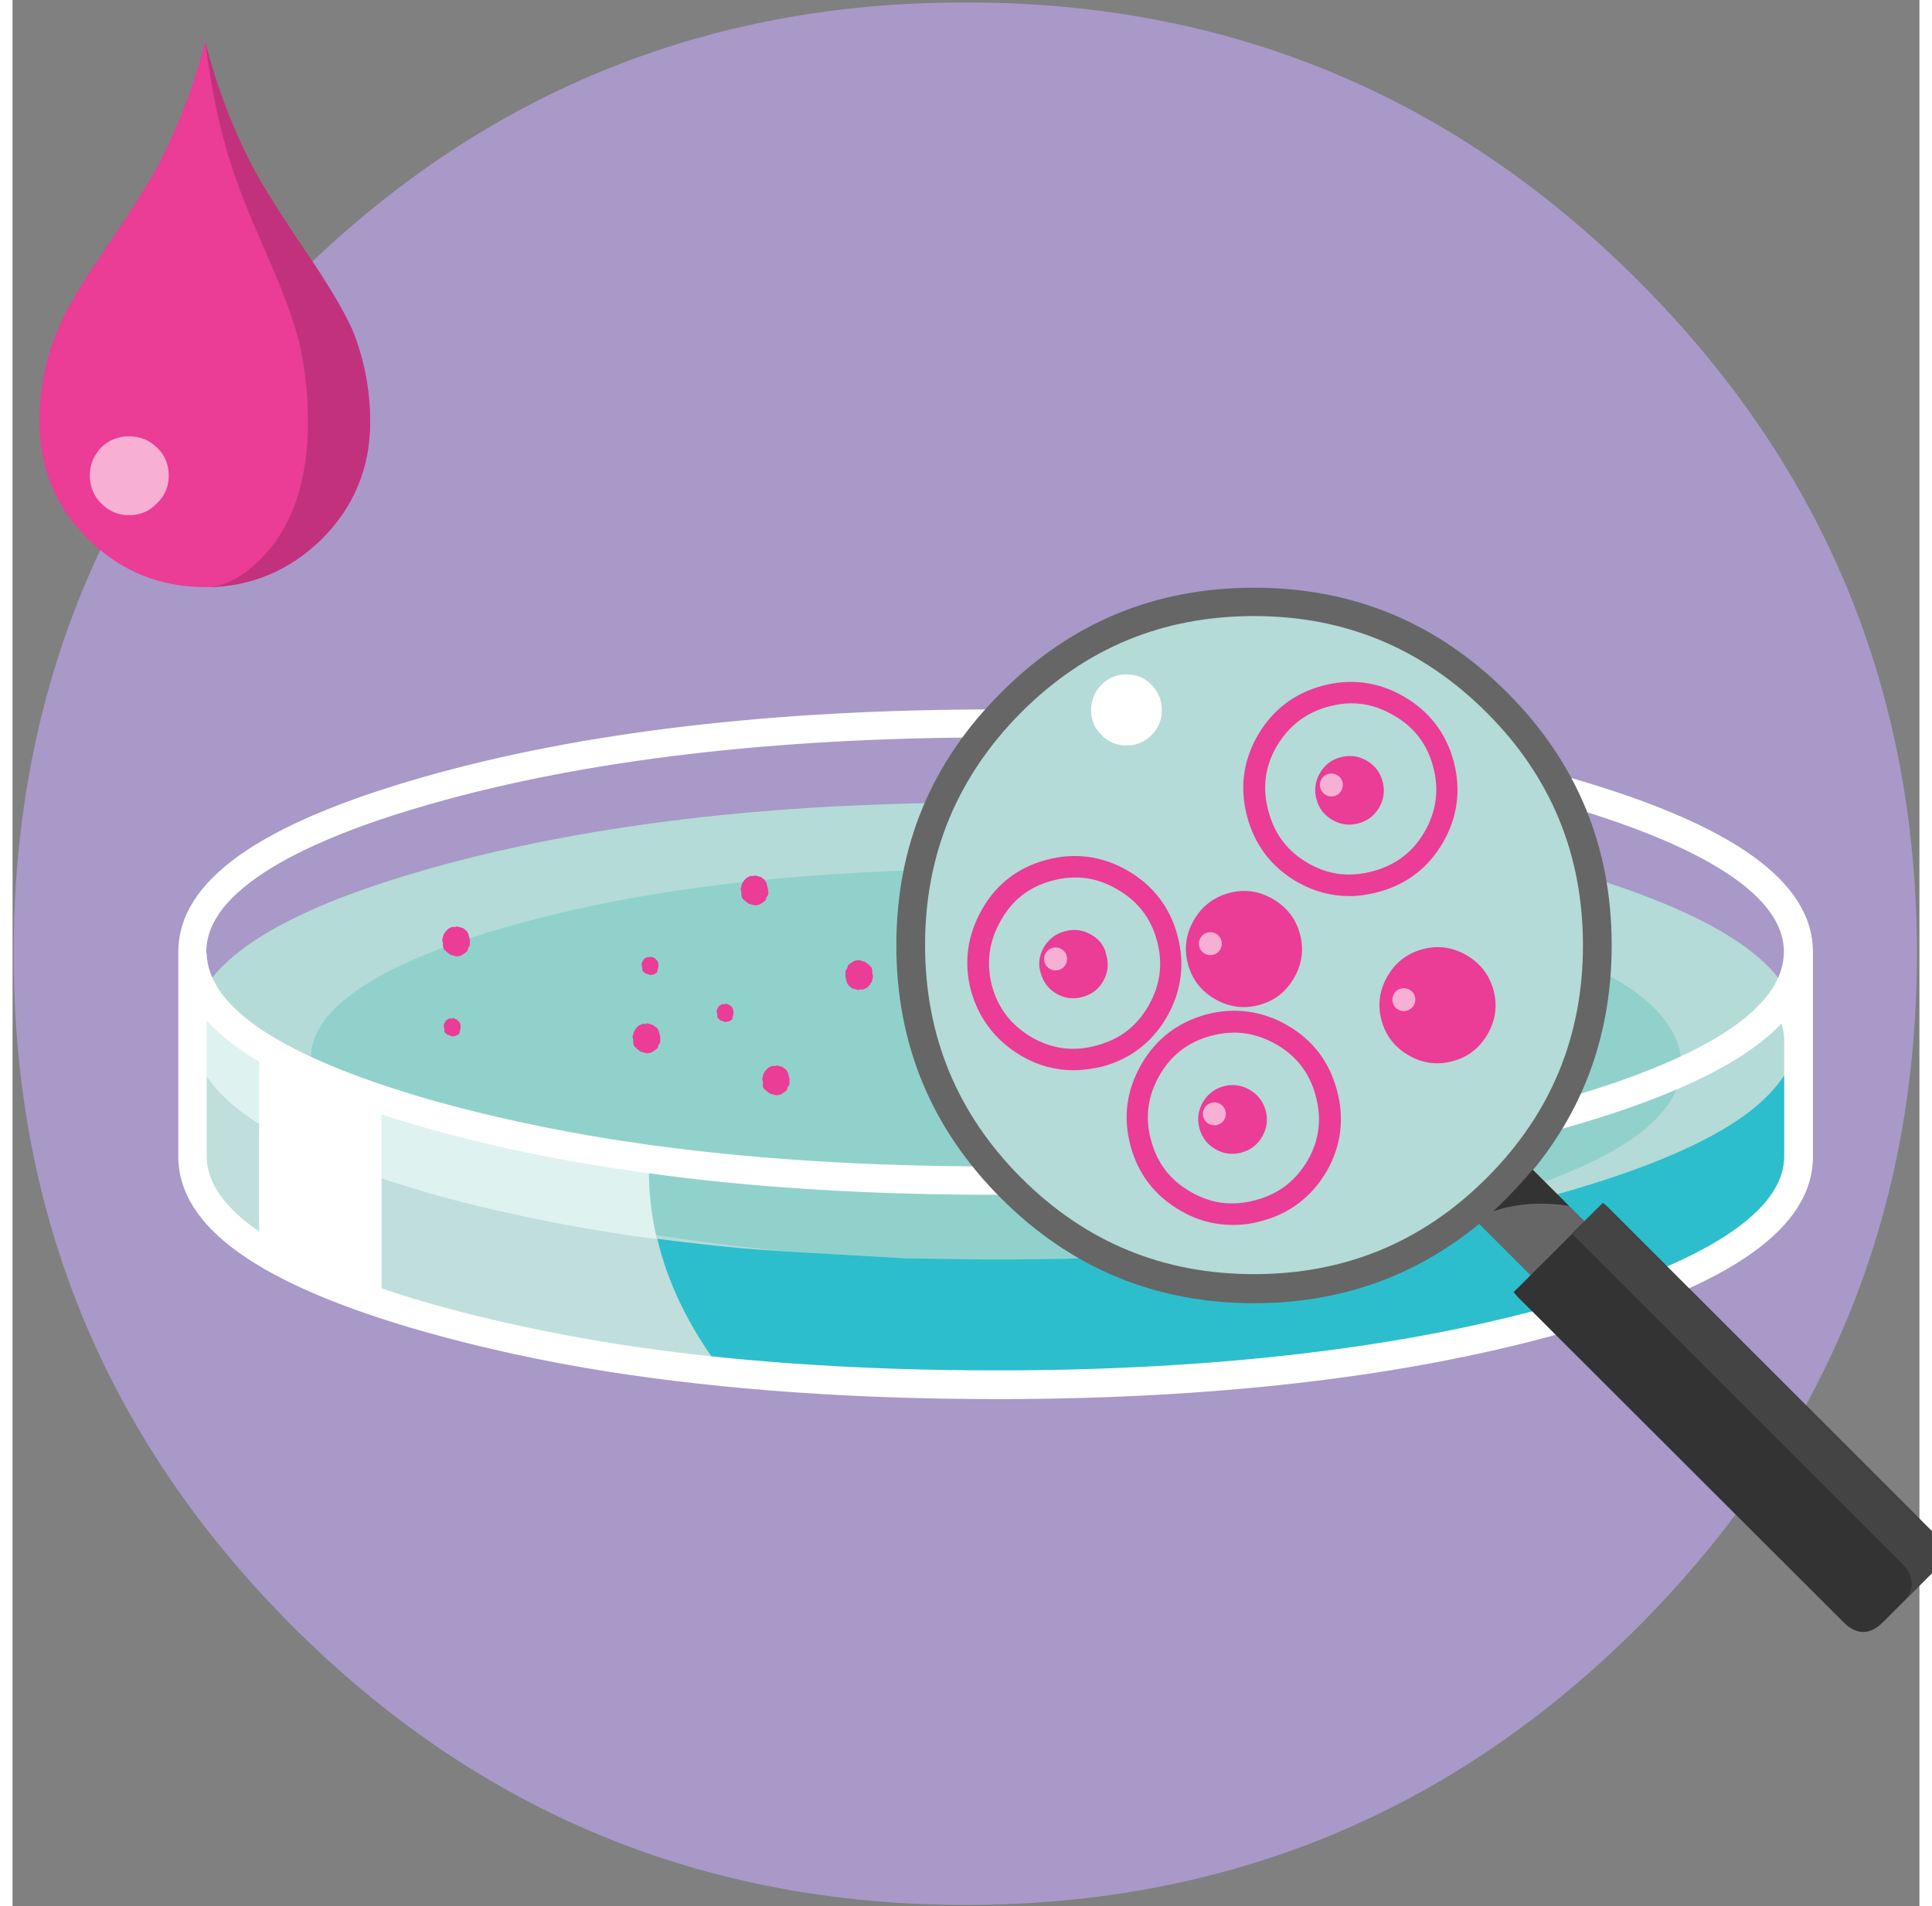 <svg width="538" height="531" viewBox="0 0 531 531" xmlns="http://www.w3.org/2000/svg">
	<rect x="0" y="0" width="531" height="531" fill="#808080" stroke="none"/>
	<path d="M530.3 265.6c0-73.2-25.9-135.7-77.6-187.4-26.1-26.1-54.9-45.6-86.4-58.5-26.3-10.8-54.5-17-84.6-18.6-5.4-.3-10.9-.4-16.4-.4-5.5 0-10.9.1-16.3.4-30.1 1.6-58.3 7.8-84.6 18.6-31.5 12.9-60.3 32.4-86.4 58.5C26.2 129.9.3 192.4.3 265.6S26.2 401.2 78 453c51.7 51.7 114.2 77.6 187.4 77.6s135.7-25.9 187.4-77.6c51.6-51.8 77.5-114.2 77.5-187.4" fill="#A899C9"/>
	
	<g fill="none" fill-rule="nonzero">
		<path d="M50.05 286.6v1.1c0 14.9 10.4 27.9 31.2 38.9 16.6 8.8 39.4 16.2 68.4 22.2 20.7 4.2 43.5 7.5 68.4 9.9 12.4 1.2 22.8 2 31 2.3 7.6.3 21.5-.1 41.8-1.2 30.9-1.5 59.2-4.3 85-8.2 35.5-5.4 63.4-12.7 83.7-21.8 25.2-11.4 37.8-25.5 37.8-42.2v-.8c0-4.1-1.4-8.2-4-12.1-7.8-12.2-28.3-23.1-61.5-32.6-43.6-12.4-96.3-18.6-158.1-18.6-15.4 0-30.3.4-44.7 1.1-43 2.3-80.8 8.2-113.5 17.5s-53.1 20-61.4 32.2l-1.8.6c-.6.2-1.4.4-2.4.7-.5.2-1 1.2-1.4 3.1-.4 2.7.1 5.3 1.5 7.9z" fill="#B4DBD7"/>
		<path d="M83.15 294.2c0 1.6.1 3.2.5 4.9 1.2 5.6 4.8 11.4 10.8 17.1 2 2 4.8 3.9 8.5 5.7 1.9 1 5.5 2.5 10.8 4.7 7 2.9 15.2 5.7 24.4 8.4 13.5 3.8 28.1 7 43.7 9.4 2.7.4 5.5.8 8.2 1.2 7.8 1.1 15.8 2 24.1 2.9l34.9 2 21.2.3h8.6l15.2-.2 39.8-2.1c12.7-1.3 24.8-2.9 36.4-4.9 13.6-2.3 26.4-5.2 38.4-8.6 19.9-5.7 34.5-12 43.8-18.8 8-6 12.1-12.4 12.2-19.3v-.8c0-3.5-1.2-7-3.4-10.3-6.6-10.5-24.2-19.8-52.6-27.9-37.3-10.6-82.4-15.9-135.2-15.9-13.2 0-25.9.4-38.1 1.1-36.8 2-69.1 6.9-97.1 14.9-27.9 7.9-45.4 17.1-52.4 27.6l-1.2 2.3c-1 1.9-1.5 4-1.5 6.3z" fill="#91D1CB"/>
		<path d="M64.45 310.2c-9.4-6.8-14.2-14.3-14.4-22.6v32.2c.3 8.8 5.8 17.1 16.4 25.1 7.1 5.4 16.2 10.3 27.1 14.8l22 7.3c15.8 4.5 32.8 8.2 51 11 32 5.1 67.7 7.6 107.1 7.6 4.7 0 9.4 0 14-.1h.1c55.7-.9 103.7-7.1 144-18.5 21.3-6.1 37.7-13.4 49.1-22.1 10.9-8.2 16.4-16.9 16.4-25.9v-31.4c-.2 8-5 15.6-14.3 22.6-10.8 8-27.8 15.3-51.2 22-14.1 4-29 7.3-45 10.1-16.7 2.8-34.4 4.9-53.1 6.2l-39.8 2.1-15.2.2h-8.6l-21.2-.3-34.9-2c-8-.5-15.7-1.2-23.3-2.1-8.2-.9-16.3-2-24.1-3.2-18.2-2.9-35.2-6.5-51-11.1-.6-.2-1.3-.4-1.9-.6-22.1-6.3-38.5-13.4-49.2-21.3z" fill="#2CBECD"/>
		<path d="M189.25 381.2c2.8.3 5.6.6 8.5.9-.2-.3-.4-.6-.7-.9-8.8-11.8-14.6-23.8-17.5-36.1-.4 0-7.3-3-20.6-8.9-15.7-7-30.5-13.8-44.4-20.2-42.9-20.1-64.4-31.8-64.5-35.2V320c.3 8.8 5.8 17.1 16.4 25.1 7.1 5.4 16.2 10.3 27.1 14.8l22 7.3c15.8 4.5 32.8 8.2 51 11 7.4 1.1 15 2.1 22.7 3z" fill="#C0DFDC"/>
		<path d="M50.05 275.7v11.9c.2 8.2 5 15.7 14.4 22.6 10.7 7.9 27.1 15 49.2 21.4.6.2 1.3.4 1.9.6 15.8 4.5 32.9 8.2 51 11.1 3.2.5 6.4 1 9.6 1.4 1.1.2 2.2.3 3.3.4 0-.1-.1-.3-.1-.4a79.7 79.7 0 01-2.1-20.6c-.2-.4-.3-.9-.4-1.3-3.5-.5-6.9-1-10.3-1.6-18.2-2.9-35.2-6.5-51-11.1-12.4-3.5-23-7.3-31.9-11.2-7.8-3.4-14.2-7-19.2-10.8-4.5-3.4-8-6.9-10.4-10.5-.6-.9-1.1-1.8-1.5-2.7-.7.3-1.5.5-2.5.8z" fill="#DEF2F0"/>
		<path d="M74.45 294.5c-2-1.1-4-2.2-5.8-3.4v55.5c1.8 1.3 3.7 2.5 5.8 3.8 5.4 3.3 11.6 6.3 18.5 9.1.2.1.5.2.7.3l9.1 3v-56.5c-.8-.3-1.7-.6-2.5-.9-2.5-.9-4.9-1.7-7.2-2.6-7.2-2.7-13.3-5.5-18.6-8.3z" fill="#FFF"/>
		<path d="M283.55 293.5v.2h-1c-.3.2-.5.3-.8.5-.2.3-.3.5-.5.8-.1.3-.2.5-.2.8.1.3.1.5.2.8v.8c.2.3.5.5.8.8.5.2 1 .3 1.5.5.3-.1.7-.1 1-.2.2-.2.5-.3.8-.5.1-.2.1-.5.2-.8.1-.2.1-.5.2-.8v-.8c-.1-.2-.2-.5-.2-.8-.3-.2-.5-.5-.8-.8-.4-.2-.8-.3-1.2-.5m-29-25.5v.2h-1.2c-.3.2-.7.3-1 .5l-.8.8c-.2.3-.3.5-.5.8-.1.3-.2.5-.2.8-.1.3-.2.5-.2.8.1.3.1.5.2.8v.8c.1.3.1.5.2.8.2.3.5.5.8.8.3.3.7.5 1 .8.6.2 1.1.3 1.8.5.4-.1.8-.1 1.2-.2.2-.2.5-.3.8-.5.3-.2.7-.5 1-.8.1-.2.1-.5.2-.8.2-.2.3-.5.5-.8v-.8-.8c-.1-.2-.2-.5-.2-.8-.1-.2-.2-.5-.2-.8-.2-.2-.3-.5-.5-.8-.3-.2-.7-.5-1-.8-.7-.2-1.3-.3-1.9-.5m-45.5 35c.2.3.5.5.8.8.3.3.7.5 1 .8.6.2 1.1.3 1.8.5.4-.1.8-.1 1.2-.2.2-.2.5-.3.8-.5.3-.2.7-.5 1-.8.1-.2.1-.5.2-.8.2-.2.3-.5.5-.8v-.8-.8c-.1-.2-.2-.5-.2-.8-.1-.2-.2-.5-.2-.8-.2-.2-.3-.5-.5-.8-.3-.2-.7-.5-1-.8-.6-.2-1.2-.3-1.8-.5v.2h-1.2c-.3.2-.7.3-1 .5l-.8.8c-.2.3-.3.5-.5.8-.1.3-.2.5-.2.8-.1.3-.2.5-.2.8.1.3.1.5.2.8v.8c-.1.3 0 .6.1.8m-30.7-17.5c-.6-.2-1.2-.3-1.8-.5v.2h-1.2c-.3.2-.7.3-1 .5l-.8.8c-.2.3-.3.5-.5.8-.1.3-.2.5-.2.8-.1.3-.2.5-.2.8.1.3.1.5.2.8v.8c.1.3.1.5.2.8.2.3.5.5.8.8.3.3.7.5 1 .8.6.2 1.1.3 1.8.5.4-.1.8-.1 1.2-.2.2-.2.5-.3.8-.5.3-.2.7-.5 1-.8.1-.2.1-.5.2-.8.2-.2.3-.5.5-.8v-.8-.8c-.1-.2-.2-.5-.2-.8-.1-.2-.2-.5-.2-.8-.2-.2-.3-.5-.5-.8-.5-.3-.8-.5-1.1-.8m1.5-17c-.1-.2-.2-.5-.2-.8-.3-.2-.5-.5-.8-.8-.4-.2-.9-.3-1.2-.5v.2h-1c-.3.2-.5.3-.8.5-.2.3-.3.5-.5.8-.1.3-.2.5-.2.8.1.3.1.5.2.8v.8c.2.3.5.5.8.8.5.2 1 .3 1.5.5.3-.1.7-.1 1-.2.2-.2.5-.3.8-.5.1-.2.1-.5.2-.8.1-.2.1-.5.2-.8v-.8m18.7 11v.2h-1c-.3.2-.5.3-.8.5-.2.2-.3.5-.5.8-.1.2-.2.5-.2.8.1.2.1.5.2.8v.8l.8.8c.5.2 1 .3 1.5.5.3-.1.7-.2 1-.2.2-.2.5-.3.8-.5.1-.3.1-.5.2-.8.1-.3.1-.5.2-.8v-.8c-.1-.3-.2-.5-.2-.8l-.8-.8c-.4-.2-.8-.3-1.2-.5m11.8-32c-.1-.2-.2-.5-.2-.8-.1-.2-.2-.5-.2-.8-.2-.2-.3-.5-.5-.8-.3-.2-.7-.5-1-.8-.6-.2-1.2-.3-1.8-.5v.2h-1.2c-.3.2-.7.3-1 .5l-.8.8c-.2.3-.3.5-.5.8-.1.3-.2.5-.2.8-.1.3-.2.5-.2.8.1.3.1.5.2.8v.8c.1.3.1.5.2.8.2.3.5.5.8.8.3.3.7.5 1 .8.6.2 1.1.3 1.8.5.4-.1.8-.1 1.2-.2.2-.2.5-.3.8-.5.3-.2.7-.5 1-.8.1-.2.1-.5.2-.8.2-.2.3-.5.5-.8v-.8c-.1-.3-.1-.5-.1-.8m-87.8 36v.2h-1c-.3.2-.5.3-.8.5-.2.3-.3.5-.5.8-.1.3-.2.5-.2.8.1.3.1.5.2.8v.8c.2.3.5.5.8.8.5.2 1 .3 1.5.5.3-.1.7-.1 1-.2.2-.2.5-.3.8-.5.1-.2.1-.5.2-.8.1-.2.1-.5.2-.8v-.8c-.1-.2-.2-.5-.2-.8-.3-.2-.5-.5-.8-.8-.4-.2-.8-.3-1.2-.5m1-25.5v.2h-1.2c-.3.2-.7.3-1 .5l-.8.8c-.2.3-.3.5-.5.8-.1.3-.2.5-.2.8-.1.3-.2.5-.2.8.1.3.1.5.2.8v.8c.1.3.1.5.2.8.2.3.5.5.8.8.3.3.7.5 1 .8.6.2 1.1.3 1.8.5.4-.1.8-.1 1.2-.2.2-.2.5-.3.8-.5.3-.2.7-.5 1-.8.1-.2.1-.5.2-.8.2-.2.3-.5.5-.8v-.8-.8c-.1-.2-.2-.5-.2-.8-.1-.2-.2-.5-.2-.8-.2-.2-.3-.5-.5-.8-.3-.2-.7-.5-1-.8-.7-.2-1.3-.3-1.9-.5z" fill="#EB3C96"/>
		<path d="M206.715 250.32v-.2h1c.3-.2.5-.3.8-.5.2-.3.3-.5.5-.8.1-.3.2-.5.2-.8-.1-.3-.1-.5-.2-.8v-.8c-.2-.3-.5-.5-.8-.8-.5-.2-1-.3-1.5-.5-.3.1-.7.1-1 .2-.2.2-.5.3-.8.5-.1.2-.1.5-.2.8-.1.2-.1.5-.2.8v.8c.1.2.2.5.2.8.3.2.5.5.8.8.4.2.8.3 1.2.5m29 25.5v-.2h1.2c.3-.2.7-.3 1-.5l.8-.8c.2-.3.3-.5.5-.8.1-.3.2-.5.2-.8.1-.3.2-.5.2-.8-.1-.3-.1-.5-.2-.8v-.8c-.1-.3-.1-.5-.2-.8-.2-.3-.5-.5-.8-.8-.3-.3-.7-.5-1-.8-.6-.2-1.1-.3-1.8-.5-.4.1-.8.1-1.2.2-.2.2-.5.3-.8.5-.3.2-.7.5-1 .8-.1.2-.1.5-.2.8-.2.2-.3.5-.5.8v1.6c.1.2.2.5.2.8.1.2.2.5.2.8.2.2.3.5.5.8.3.2.7.5 1 .8.7.2 1.3.3 1.9.5m45.5-35c-.2-.3-.5-.5-.8-.8-.3-.3-.7-.5-1-.8-.6-.2-1.1-.3-1.8-.5-.4.1-.8.1-1.2.2-.2.2-.5.3-.8.5-.3.2-.7.5-1 .8-.1.2-.1.5-.2.8-.2.2-.3.5-.5.8v1.6c.1.2.2.5.2.8.1.2.2.5.2.8.2.2.3.5.5.8.3.2.7.5 1 .8.6.2 1.2.3 1.8.5v-.2h1.2c.3-.2.7-.3 1-.5l.8-.8c.2-.3.3-.5.5-.8.1-.3.2-.5.2-.8.1-.3.2-.5.2-.8-.1-.3-.1-.5-.2-.8v-.8c.1-.3 0-.6-.1-.8m30.7 17.5c.6.2 1.2.3 1.8.5v-.2h1.2c.3-.2.7-.3 1-.5l.8-.8c.2-.3.3-.5.5-.8.1-.3.2-.5.2-.8.1-.3.2-.5.2-.8-.1-.3-.1-.5-.2-.8v-.8c-.1-.3-.1-.5-.2-.8-.2-.3-.5-.5-.8-.8-.3-.3-.7-.5-1-.8-.6-.2-1.1-.3-1.8-.5-.4.1-.8.1-1.2.2-.2.2-.5.3-.8.5-.3.2-.7.5-1 .8-.1.2-.1.5-.2.8-.2.2-.3.5-.5.8v1.6c.1.2.2.5.2.8.1.2.2.5.2.8.2.2.3.5.5.8.5.3.8.5 1.1.8m-1.5 17c.1.2.2.5.2.8.3.2.5.5.8.8.4.2.9.3 1.2.5v-.2h1c.3-.2.5-.3.8-.5.2-.3.3-.5.5-.8.1-.3.2-.5.2-.8-.1-.3-.1-.5-.2-.8v-.8c-.2-.3-.5-.5-.8-.8-.5-.2-1-.3-1.5-.5-.3.1-.7.1-1 .2-.2.2-.5.3-.8.5-.1.2-.1.5-.2.8-.1.2-.1.5-.2.8v.8m-18.7-11v-.2h1c.3-.2.5-.3.8-.5.2-.2.3-.5.5-.8.1-.2.2-.5.2-.8-.1-.2-.1-.5-.2-.8v-.8l-.8-.8c-.5-.2-1-.3-1.5-.5-.3.1-.7.2-1 .2-.2.2-.5.3-.8.5-.1.3-.1.5-.2.8-.1.3-.1.5-.2.8v.8c.1.3.2.5.2.8l.8.8c.4.2.8.3 1.2.5m-11.8 32c.1.2.2.5.2.8.1.2.2.5.2.8.2.2.3.5.5.8.3.2.7.5 1 .8.6.2 1.2.3 1.8.5v-.2h1.2c.3-.2.7-.3 1-.5l.8-.8c.2-.3.3-.5.5-.8.1-.3.2-.5.2-.8.1-.3.2-.5.2-.8-.1-.3-.1-.5-.2-.8v-.8c-.1-.3-.1-.5-.2-.8-.2-.3-.5-.5-.8-.8-.3-.3-.7-.5-1-.8-.6-.2-1.1-.3-1.8-.5-.4.1-.8.1-1.2.2-.2.2-.5.3-.8.5-.3.2-.7.5-1 .8-.1.2-.1.5-.2.8-.2.2-.3.5-.5.8v.8c.1.3.1.5.1.8m87.8-36v-.2h1c.3-.2.5-.3.8-.5.2-.3.3-.5.5-.8.1-.3.2-.5.2-.8-.1-.3-.1-.5-.2-.8v-.8c-.2-.3-.5-.5-.8-.8-.5-.2-1-.3-1.5-.5-.3.1-.7.1-1 .2-.2.2-.5.3-.8.5-.1.2-.1.5-.2.8-.1.2-.1.5-.2.8v.8c.1.2.2.5.2.8.3.2.5.5.8.8.4.2.8.3 1.2.5m-1 25.5v-.2h1.2c.3-.2.7-.3 1-.5l.8-.8c.2-.3.3-.5.5-.8.1-.3.2-.5.2-.8.1-.3.2-.5.2-.8-.1-.3-.1-.5-.2-.8v-.8c-.1-.3-.1-.5-.2-.8-.2-.3-.5-.5-.8-.8-.3-.3-.7-.5-1-.8-.6-.2-1.1-.3-1.8-.5-.4.1-.8.1-1.2.2-.2.2-.5.3-.8.5-.3.2-.7.5-1 .8-.1.2-.1.5-.2.8-.2.2-.3.5-.5.8v1.6c.1.2.2.5.2.8.1.2.2.5.2.8.2.2.3.5.5.8.3.2.7.5 1 .8.7.2 1.3.3 1.9.5zM275.2 255.6v-.2h1c.3-.2.5-.3.8-.5.2-.3.3-.5.5-.8.1-.3.2-.5.2-.8-.1-.3-.1-.5-.2-.8v-.8c-.2-.3-.5-.5-.8-.8-.5-.2-1-.3-1.5-.5-.3.1-.7.1-1 .2-.2.2-.5.3-.8.5-.1.2-.1.5-.2.8-.1.2-.1.5-.2.8v.8c.1.2.2.5.2.8.3.2.5.5.8.8.4.2.8.3 1.2.5m29 25.5v-.2h1.2c.3-.2.7-.3 1-.5l.8-.8c.2-.3.3-.5.5-.8.1-.3.2-.5.2-.8.1-.3.2-.5.2-.8-.1-.3-.1-.5-.2-.8v-.8c-.1-.3-.1-.5-.2-.8-.2-.3-.5-.5-.8-.8-.3-.3-.7-.5-1-.8-.6-.2-1.1-.3-1.8-.5-.4.1-.8.1-1.2.2-.2.2-.5.3-.8.5-.3.2-.7.5-1 .8-.1.2-.1.5-.2.8-.2.2-.3.5-.5.8v1.6c.1.2.2.5.2.8.1.2.2.5.2.8.2.2.3.5.5.8.3.2.7.5 1 .8.7.2 1.3.3 1.9.5m45.5-35c-.2-.3-.5-.5-.8-.8-.3-.3-.7-.5-1-.8-.6-.2-1.1-.3-1.8-.5-.4.1-.8.1-1.2.2-.2.2-.5.3-.8.5-.3.2-.7.5-1 .8-.1.2-.1.5-.2.8-.2.2-.3.5-.5.8v1.6c.1.2.2.5.2.8.1.2.2.5.2.8.2.2.3.5.5.8.3.2.7.5 1 .8.6.2 1.2.3 1.8.5v-.2h1.2c.3-.2.7-.3 1-.5l.8-.8c.2-.3.3-.5.5-.8.1-.3.2-.5.2-.8.1-.3.2-.5.2-.8-.1-.3-.1-.5-.2-.8v-.8c.1-.3 0-.6-.1-.8m30.7 17.5c.6.2 1.2.3 1.8.5v-.2h1.2c.3-.2.7-.3 1-.5l.8-.8c.2-.3.3-.5.5-.8.1-.3.2-.5.2-.8.1-.3.2-.5.2-.8-.1-.3-.1-.5-.2-.8v-.8c-.1-.3-.1-.5-.2-.8-.2-.3-.5-.5-.8-.8-.3-.3-.7-.5-1-.8-.6-.2-1.1-.3-1.8-.5-.4.1-.8.1-1.2.2-.2.2-.5.3-.8.5-.3.2-.7.5-1 .8-.1.2-.1.5-.2.8-.2.2-.3.5-.5.8v1.6c.1.2.2.5.2.8.1.2.2.5.2.8.2.2.3.5.5.8.5.3.8.5 1.1.8m-1.5 17c.1.2.2.5.2.8.3.2.5.5.8.8.4.2.9.3 1.2.5v-.2h1c.3-.2.5-.3.8-.5.2-.3.3-.5.5-.8.1-.3.2-.5.2-.8-.1-.3-.1-.5-.2-.8v-.8c-.2-.3-.5-.5-.8-.8-.5-.2-1-.3-1.5-.5-.3.1-.7.1-1 .2-.2.2-.5.3-.8.5-.1.2-.1.5-.2.8-.1.2-.1.5-.2.8v.8m-18.7-11v-.2h1c.3-.2.5-.3.8-.5.2-.2.3-.5.5-.8.1-.2.2-.5.2-.8-.1-.2-.1-.5-.2-.8v-.8l-.8-.8c-.5-.2-1-.3-1.5-.5-.3.1-.7.2-1 .2-.2.2-.5.3-.8.5-.1.3-.1.5-.2.8-.1.3-.1.5-.2.8v.8c.1.3.2.5.2.8l.8.8c.4.2.8.3 1.2.5m-11.8 32c.1.2.2.5.2.8.1.2.2.5.2.8.2.2.3.5.5.8.3.2.7.5 1 .8.6.2 1.2.3 1.8.5v-.2h1.2c.3-.2.7-.3 1-.5l.8-.8c.2-.3.3-.5.5-.8.1-.3.2-.5.2-.8.1-.3.2-.5.2-.8-.1-.3-.1-.5-.2-.8v-.8c-.1-.3-.1-.5-.2-.8-.2-.3-.5-.5-.8-.8-.3-.3-.7-.5-1-.8-.6-.2-1.1-.3-1.8-.5-.4.1-.8.1-1.2.2-.2.2-.5.3-.8.5-.3.2-.7.5-1 .8-.1.2-.1.5-.2.8-.2.2-.3.5-.5.8v.8c.1.3.1.5.1.8m87.8-36v-.2h1c.3-.2.5-.3.8-.5.2-.3.3-.5.5-.8.1-.3.2-.5.2-.8-.1-.3-.1-.5-.2-.8v-.8c-.2-.3-.5-.5-.8-.8-.5-.2-1-.3-1.5-.5-.3.1-.7.1-1 .2-.2.2-.5.3-.8.5-.1.2-.1.5-.2.8-.1.2-.1.5-.2.8v.8c.1.2.2.5.2.8.3.2.5.5.8.8.4.2.8.3 1.2.5m-1 25.5v-.2h1.2c.3-.2.7-.3 1-.5l.8-.8c.2-.3.3-.5.5-.8.1-.3.2-.5.2-.8.1-.3.2-.5.2-.8-.1-.3-.1-.5-.2-.8v-.8c-.1-.3-.1-.5-.2-.8-.2-.3-.5-.5-.8-.8-.3-.3-.7-.5-1-.8-.6-.2-1.1-.3-1.8-.5-.4.1-.8.1-1.2.2-.2.2-.5.3-.8.5-.3.2-.7.5-1 .8-.1.2-.1.5-.2.8-.2.2-.3.5-.5.8v1.6c.1.2.2.5.2.8.1.2.2.5.2.8.2.2.3.5.5.8.3.2.7.5 1 .8.7.2 1.3.3 1.9.5z" fill="#EB3C96"/>
		<path d="M273.75 389.7c-39.4 0-75.6-2.6-107.7-7.6-18.3-2.9-35.6-6.7-51.5-11.2-46-13.1-68.4-29.1-68.4-48.8v-56.9c0-19.8 22.4-35.7 68.4-48.8 43.8-12.5 97.4-18.8 159.2-18.8 61.8 0 115.4 6.3 159.2 18.8 46 13.1 68.4 29.1 68.4 48.8V322.1c0 19.8-22.4 35.7-68.4 48.8-40.4 11.5-89.2 17.8-145 18.7-4.7.1-9.5.1-14.2.1zM54.05 284.2V322c0 19.3 34 33 62.6 41.2 15.6 4.4 32.6 8.1 50.6 11 31.7 5 67.5 7.5 106.5 7.5 4.7 0 9.5 0 14.1-.1 55.1-.9 103.2-7.1 142.9-18.4 28.6-8.1 62.6-21.9 62.6-41.2v-32.2c0-1.6-.3-3.1-.8-4.7-2 2.2-4.5 4.3-7.2 6.3-11.2 8.3-28.9 15.9-52.4 22.6-43.8 12.5-97.4 18.8-159.2 18.8-35.2 0-68-2-97.3-6.1-3.5-.5-7-1-10.4-1.5-18.3-2.9-35.6-6.6-51.5-11.2-23.6-6.7-41.2-14.3-52.4-22.6-3.2-2.3-5.9-4.7-8.1-7.2zm0-18.6c.1 3.4 1.2 6.6 3.3 9.9 2.1 3.2 5.3 6.4 9.4 9.5 10.4 7.7 27.2 14.9 49.8 21.4 15.6 4.4 32.6 8.1 50.6 11l10.2 1.5c29 4 61.4 6 96.3 6 61.1 0 113.9-6.2 157-18.5 22.6-6.4 39.4-13.6 49.9-21.4 4.1-3.1 7.3-6.3 9.4-9.5 2.1-3.3 3.2-6.5 3.3-10v-.4c0-19.3-34-33-62.6-41.2-43.1-12.3-95.9-18.5-157-18.5-61.1 0-113.9 6.2-157.1 18.5-28.6 8.1-62.6 21.9-62.6 41.2v.5h.1z" fill="#FFF"/>
		<g style="transform: rotate(0deg) translate(0px); opacity: 1; transform-origin: right bottom 0px;">
			<path d="M345.7 167.7c-26.4 0-48.9 9.3-67.6 28-18.7 18.7-28 41.2-28 67.6 0 26.4 9.3 49 28 67.7 18.7 18.7 41.2 28 67.6 28 26.4 0 48.9-9.3 67.6-28 18.7-18.7 28-41.2 28-67.6 0-26.4-9.3-48.9-28-67.6-18.7-18.8-41.2-28.1-67.6-28.1z" fill="#B4DBD7"/>
			<g style="transform: scale(1); opacity: 1; transform-origin: center center 0px;">
				<path d="M331.453 307.039c-1.319 2.285-1.626 4.703-.947 7.238.684 2.555 2.16 4.495 4.445 5.814 2.285 1.32 4.702 1.627 7.238.948 2.535-.68 4.475-2.155 5.794-4.44 1.32-2.285 1.647-4.708.962-7.263-.68-2.535-2.174-4.47-4.46-5.789-2.285-1.32-4.707-1.647-7.242-.967-2.536.679-4.47 2.174-5.79 4.459z" fill="#EB3C96"/>
				<path d="M331.59 311.08a3.056 3.056 0 001.48 1.931c.76.439 1.575.542 2.429.313a3.056 3.056 0 001.931-1.481 3.08 3.08 0 00.317-2.413 3.056 3.056 0 00-1.481-1.932c-.76-.438-1.563-.56-2.417-.331-.854.228-1.508.725-1.943 1.5a3.056 3.056 0 00-.316 2.413z" fill="#F7AFD4"/>
				<path d="M300.3 260.3c-2.3-1.3-4.7-1.6-7.3-.9-2.5.7-4.4 2.1-5.8 4.4-1.3 2.3-1.7 4.7-.9 7.2.7 2.6 2.2 4.5 4.4 5.8 2.3 1.3 4.7 1.6 7.2.9 2.6-.7 4.5-2.1 5.8-4.4 1.3-2.3 1.6-4.7.9-7.2-.5-2.6-2-4.5-4.3-5.8z" fill="#EB3C96"/>
				<path d="M287.36 267.926c.229.854.72 1.493 1.485 1.947.76.439 1.574.542 2.428.313a3.056 3.056 0 001.931-1.48c.439-.76.557-1.579.328-2.433a3.011 3.011 0 00-1.496-1.927 3.056 3.056 0 00-2.413-.317c-.854.228-1.507.725-1.946 1.484a3.056 3.056 0 00-.317 2.413z" fill="#F7AFD4"/>
				<path d="M364.039 215.364c-1.32 2.285-1.627 4.703-.948 7.238.685 2.555 2.155 4.475 4.44 5.794 2.285 1.32 4.703 1.627 7.238.948 2.535-.68 4.475-2.154 5.794-4.44 1.32-2.285 1.627-4.702.948-7.237-.68-2.536-2.154-4.475-4.44-5.795-2.285-1.32-4.703-1.627-7.238-.947-2.54.659-4.475 2.154-5.794 4.44z" fill="#EB3C96"/>
				<path d="M364.167 219.462c.229.853.721 1.492 1.485 1.946a3.08 3.08 0 002.413.317 3.055 3.055 0 001.931-1.48c.439-.76.557-1.579.332-2.418a3.011 3.011 0 00-1.496-1.927c-.76-.439-1.563-.56-2.417-.332-.853.229-1.507.725-1.942 1.5-.428.74-.535 1.54-.306 2.394z" fill="#F7AFD4"/>
				<path d="M328.952 256.295c-2.223 3.85-2.793 7.962-1.65 12.23 1.144 4.27 3.693 7.545 7.544 9.769 3.85 2.223 7.963 2.793 12.231 1.65 4.35-1.166 7.545-3.693 9.768-7.544 2.224-3.85 2.794-7.962 1.65-12.23-1.143-4.27-3.693-7.545-7.543-9.769-3.851-2.223-7.88-2.815-12.231-1.65-4.269 1.144-7.545 3.693-9.769 7.544z" fill="#EB3C96"/>
				<path d="M330.467 263.662c.229.853.721 1.492 1.485 1.946a3.08 3.08 0 002.413.317 3.055 3.055 0 001.931-1.48c.439-.76.557-1.579.332-2.418a3.08 3.08 0 00-1.48-1.931c-.76-.439-1.564-.56-2.418-.332-.854.229-1.507.725-1.942 1.5-.443.745-.55 1.544-.32 2.398z" fill="#F7AFD4"/>
				<path d="M382.852 271.945c-2.223 3.85-2.793 7.962-1.65 12.23 1.144 4.27 3.693 7.545 7.544 9.769 3.85 2.223 7.963 2.793 12.231 1.65 4.35-1.166 7.545-3.693 9.768-7.544 2.224-3.85 2.794-7.962 1.65-12.23-1.143-4.27-3.693-7.545-7.543-9.769-3.851-2.223-7.88-2.815-12.231-1.65-4.269 1.144-7.545 3.693-9.769 7.544z" fill="#EB3C96"/>
				<path d="M384.352 279.266a3.055 3.055 0 001.48 1.93c.76.44 1.56.547 2.414.318a3.055 3.055 0 001.931-1.48c.439-.76.557-1.579.332-2.418a3.011 3.011 0 00-1.496-1.927c-.76-.439-1.563-.56-2.417-.332a3.011 3.011 0 00-1.927 1.496 3.08 3.08 0 00-.317 2.413z" fill="#F7AFD4"/>
				<path d="M339.8 341.2c-5.1 0-10-1.3-14.6-4-7.1-4.1-11.8-10.2-13.9-18.1-2.1-7.9-1.1-15.4 3-22.6 4.1-7.1 10.1-11.7 18-13.9 7.9-2.1 15.6-1.1 22.7 3s11.7 10.2 13.8 18.1c2.1 7.9 1.2 15.5-2.9 22.6-4.1 7-10.2 11.7-18.1 13.8-2.8.8-5.4 1.1-8 1.1zm-6-52.7c-6.4 1.7-11.1 5.3-14.4 11-3.3 5.8-4.1 11.7-2.4 18 1.7 6.4 5.3 11.2 11.1 14.5 5.7 3.3 11.6 4 18 2.3 6.4-1.7 11.1-5.3 14.5-11 3.3-5.7 4-11.6 2.3-18-1.7-6.4-5.3-11.1-11-14.4-5.8-3.3-11.7-4.1-18.1-2.4zm-38.4 9.6c-5 0-9.9-1.3-14.5-4-7.1-4.2-11.8-10.3-14-18.1-2.1-7.9-1-15.5 3-22.6 4-7.1 10.1-11.8 18-13.9 7.9-2.1 15.5-1.1 22.6 3 7.1 4.1 11.8 10.2 13.9 18.1 2.1 7.9 1.1 15.6-3 22.7s-10.2 11.7-18 13.8c-2.7.6-5.4 1-8 1zm-5.9-52.8c-6.4 1.7-11.1 5.4-14.3 11.1-3.3 5.8-4.1 11.7-2.5 18.1 1.7 6.3 5.4 11.1 11.2 14.5 5.7 3.2 11.6 4 18 2.2 6.4-1.7 11.1-5.3 14.4-11 3.3-5.8 4.1-11.7 2.4-18.1-1.7-6.4-5.4-11.1-11.1-14.4-5.8-3.4-11.7-4.1-18.1-2.4zm82.7 4.3c-5 0-9.9-1.3-14.6-4-7-4.1-11.7-10.2-13.8-18.1-2.1-7.9-1.2-15.4 2.9-22.6 4.1-7.1 10.2-11.8 18.1-13.9 7.9-2.1 15.5-1.1 22.6 3 7.1 4.1 11.8 10.2 13.9 18.1 2.1 7.9 1.1 15.5-3 22.6-4.1 7.1-10.2 11.7-18.1 13.8-2.7.7-5.3 1.1-8 1.1zm.7-53.7c-2.1 0-4.2.3-6.4.9-6.4 1.7-11.1 5.4-14.5 11.1-3.3 5.7-4 11.6-2.3 18 1.7 6.4 5.3 11.2 11 14.5 5.7 3.3 11.6 4 18 2.3 6.4-1.7 11.2-5.3 14.5-11 3.3-5.8 4.1-11.7 2.4-18.1-1.7-6.4-5.3-11.1-11.1-14.4-3.8-2.2-7.6-3.3-11.6-3.3z" fill="#EB3C96"/>
			</g>
			<path d="M275.3 192.9c-19.5 19.4-29.2 42.9-29.2 70.4 0 27.5 9.7 51 29.2 70.5 19.4 19.4 42.9 29.2 70.4 29.2 23.9 0 44.8-7.4 62.7-22.1l16.1 16.1 15.1-15-16.2-16.1c14.6-17.8 21.9-38.7 21.9-62.6 0-27.5-9.7-51-29.1-70.4-19.5-19.5-43-29.2-70.5-29.2s-51 9.7-70.4 29.2m5.6 135.2c-17.9-17.9-26.8-39.6-26.8-64.9 0-25.3 9-46.9 26.8-64.8 17.9-17.9 39.4-26.8 64.8-26.8s46.9 9 64.8 26.9 26.8 39.5 26.8 64.8c0 25.3-8.9 46.9-26.8 64.8s-39.5 26.8-64.8 26.8c-25.3 0-46.9-8.9-64.8-26.8z" fill="#666"/>
			<path d="M416.1 333.7c-1.3 1.3-2.5 2.5-3.8 3.7 6.5-2.2 13.5-2.7 21.1-1.5l-10.1-10.1c-2.3 2.7-4.7 5.4-7.2 7.9z" fill="#333"/>
			<path d="M303.226 204.762c1.92 1.92 4.32 2.88 6.96 2.88 2.76 0 5.04-.96 6.96-2.88s2.88-4.2 2.88-6.96-.96-5.04-2.88-7.08c-1.92-1.92-4.2-2.88-6.96-2.88s-5.04.96-6.96 2.88-2.88 4.32-2.88 7.08.96 5.04 2.88 6.96z" fill="#FFF"/>
			<path d="M418 359.9c.4.5.8 1 1.3 1.5l90.5 90.4c3.7 3.7 7.4 3.7 11.1 0l13.9-13.9c3.7-3.7 3.8-7.4 0-11.1l-90.4-90.4c-.5-.5-1-.9-1.5-1.3L418 359.9z" fill="#333"/>
			<path d="M442.8 335.1l-8.6 8.5 91.9 91.9c3.4 3.4 3.7 6.9.7 10.3l7.8-7.9c3.7-3.7 3.8-7.4 0-11.1l-90.4-90.4c-.4-.5-.9-1-1.4-1.3z" fill="#444"/>
		</g>
		<g style="transform: translateY(30px);">
			<path d="M7.48 117.563c0 12.705 4.483 23.541 13.452 32.51 8.968 8.843 19.68 13.327 32.135 13.452h.872c12.456-.125 23.168-4.61 32.136-13.453 8.968-8.968 13.452-19.804 13.452-32.51 0-9.341-1.743-17.935-5.231-26.032-2.367-5.231-6.477-12.206-12.456-21.05-6.975-10.338-12.082-18.434-15.196-24.164-5.605-10.587-9.964-22.171-13.078-34.627-3.114 12.456-7.598 23.915-13.203 34.627-3.114 5.73-8.221 13.701-15.321 24.164-6.103 8.844-10.214 15.819-12.331 21.05-3.488 8.097-5.232 16.816-5.232 26.033z" fill="#EB3C96"/>
			<path d="M61.021 46.403c1.943 6.128 5.231 14.2 9.566 24.064 4.036 9.118 6.726 16.292 8.22 21.224 2.392 8.072 3.438 16.74 3.438 26.008 0 15.694-4.035 27.95-11.807 36.62-5.53 5.978-11.061 9.117-16.442 9.266 12.406-.15 23.168-4.633 32.136-13.452 8.968-8.968 13.452-19.879 13.452-32.584 0-9.267-1.794-18.085-5.082-26.007-2.392-5.231-6.577-12.256-12.555-21.075C74.922 60.154 69.84 52.083 66.85 46.403c-5.53-10.612-10.014-22.27-13.153-34.677 1.495 12.406 3.886 24.065 7.324 34.677z" fill="#C2327C"/>
			<path d="M40.2 140.208c2.242-2.092 3.289-4.783 3.289-7.772 0-2.99-1.047-5.68-3.289-7.772-2.092-2.093-4.783-3.14-7.772-3.14-2.99 0-5.68 1.047-7.772 3.14-2.093 2.242-3.139 4.783-3.139 7.772 0 2.99 1.046 5.68 3.139 7.772 2.242 2.242 4.783 3.289 7.772 3.289 2.99 0 5.68-1.047 7.772-3.289z" fill="#F7AFD4"/>
		</g>
	</g>
</svg>